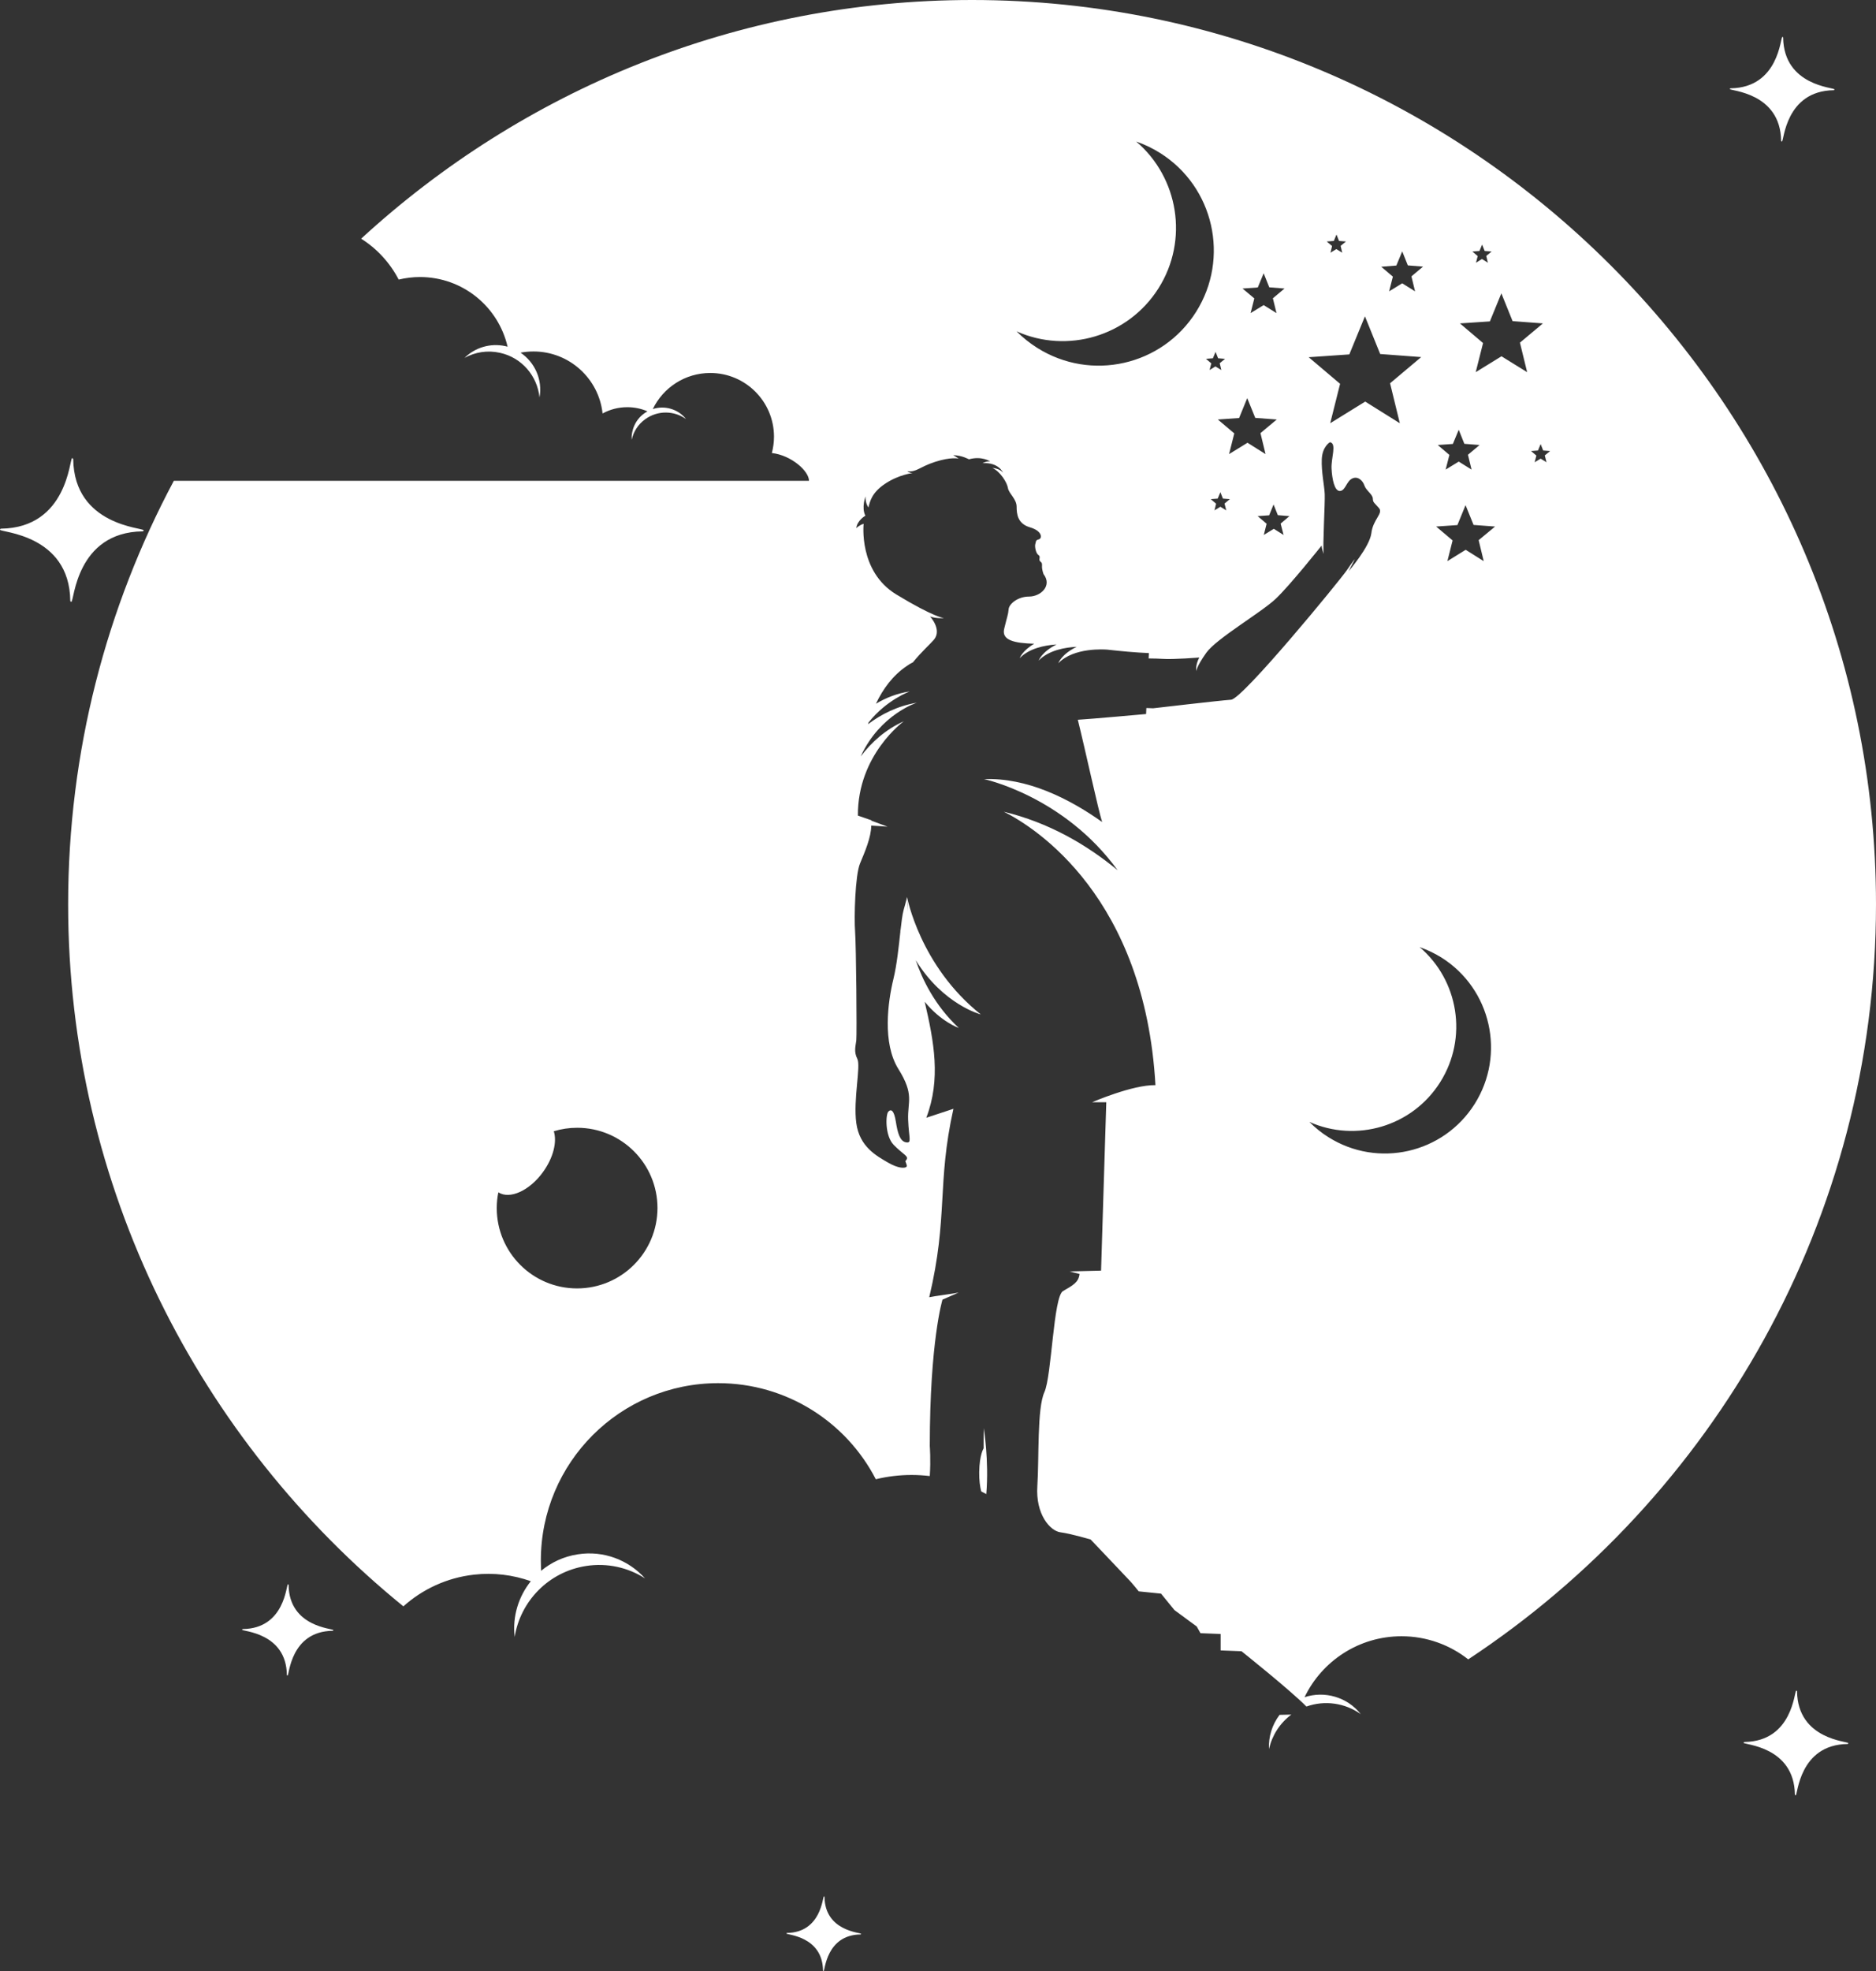 <?xml version="1.0" encoding="utf-8"?>
<!-- Generator: Adobe Illustrator 24.1.2, SVG Export Plug-In . SVG Version: 6.00 Build 0)  -->
<svg version="1.1" id="Capa_1" xmlns="http://www.w3.org/2000/svg" xmlns:xlink="http://www.w3.org/1999/xlink" x="0px" y="0px"
	 viewBox="0 0 1404.1 1474.9" style="enable-background:new 0 0 1404.1 1474.9;" xml:space="preserve">
<rect x="0" y="0" width="1404.1" height="1474.9" fill="#333333" stroke="none"/>
<style type="text/css">
	.st0{fill-rule:evenodd;clip-rule:evenodd;fill:#FFFFFF;}
</style>
<g>
	<path class="st0" d="M1334.6,28.1c0.5,36.3,38.4,37.3,38.4,38.8c0,0.3-0.2,0.6-0.5,0.6c-36.3,0.5-37.3,38.4-38.8,38.4
		c-0.3,0-0.6-0.2-0.6-0.5c-0.5-36.3-38.4-37.3-38.4-38.8c0-0.3,0.2-0.5,0.5-0.5c36.3-0.5,37.3-38.4,38.8-38.4
		C1334.4,27.6,1334.6,27.8,1334.6,28.1z"/>
	<g>
		<path class="st0" d="M957.7,1283.2c-5.6,7.4-8.4,16.5-7.9,25.6c2.2-10,7.9-19.2,16.7-25.8C963.9,1283.1,960.9,1283.1,957.7,1283.2
			z"/>
		<path class="st0" d="M736.3,1068.7c-0.1,5-0.1,10-0.1,15.1c0,0-3.1,4.6-3.3,17.7c-0.1,6.1,0.6,11,1.5,14.5c1.3,0.7,2.6,1.3,3.8,2
			C740.3,1092.6,736.3,1068.7,736.3,1068.7z"/>
		<path class="st0" d="M672.8,694.3C671.9,692.4,672,692.7,672.8,694.3L672.8,694.3z"/>
		<path class="st0" d="M54.8,343.6c0.7,49.9,52.7,51.2,52.7,53.2c0,0.4-0.3,0.8-0.8,0.8c-49.9,0.7-51.2,52.7-53.3,52.7
			c-0.4,0-0.8-0.3-0.8-0.8C52,399.7,0,398.4,0,396.4c0-0.4,0.3-0.8,0.8-0.8c49.9-0.7,51.2-52.8,53.2-52.8
			C54.4,342.9,54.7,343.2,54.8,343.6z"/>
		<path class="st0" d="M305.9,564.1c-3.9-2.5-8.1-4.4-12.3-5.9c21.7,18.4,27.1,50.6,11.5,75.4c-15.6,24.8-46.9,33.8-73,22.1
			c3.1,3.2,6.7,6,10.6,8.5c27.6,17.4,64.2,9.2,81.6-18.5C341.8,618.1,333.5,581.5,305.9,564.1z"/>
		<path class="st0" d="M896.9,1067.3c23.9,15,31,46.6,16,70.5c-15,23.9-46.6,31-70.5,16c-3.4-2.1-6.5-4.6-9.2-7.4
			c22.5,10,49.5,2.3,63-19.1c13.5-21.4,8.8-49.1-9.9-65.1C890,1063.4,893.5,1065.1,896.9,1067.3z"/>
		<path class="st0" d="M727.5,0c-176,0-336.6,67.8-457.2,178.6c11.9,7.5,21.6,18.1,28.1,30.6c5.1-1.2,10.4-1.9,15.9-1.9
			c32,0,58.7,22.2,65.6,52.1c-0.6-0.1-1.1-0.3-1.7-0.4c-11.4-2.5-22.8,1.2-30.5,8.8c7.8-4.3,17.1-5.9,26.5-3.8
			c16.5,3.6,28,17.5,29.6,33.4c2.4-13.3-3.5-26.3-14.2-33.5c3.1-0.6,6.4-0.9,9.7-0.9c26.8,0,48.9,20.3,51.7,46.4
			c5.5-3,11.8-4.7,18.5-4.7c5.4,0,10.5,1.1,15.1,3.1c-0.9,0.5-1.7,1-2.5,1.6c-6.5,4.7-9.7,12.3-9.3,19.7c1.3-6,4.7-11.5,10.1-15.4
			c9.4-6.8,21.7-6.5,30.6-0.1c-6-7.6-16.1-10.4-24.9-7.5c7.7-16,24.1-27,43-27c26.4,0,47.7,21.4,47.7,47.7c0,4.2-0.6,8.3-1.6,12.2
			c14.4,1.6,27.8,13.4,27.8,20.8H148.6h-18.5c-50.5,94.6-79.1,202.5-79.1,316.9c0,211.6,98,401,250.9,525.3
			c14.2-12.7,32.4-21.4,52.8-23.7c14.9-1.7,29.4,0.2,42.6,4.9c-9.1,11.3-13.9,26.2-12.1,41.7c4.3-26.7,25.3-48.7,53.4-53.1
			c16-2.5,31.6,1.2,44.2,9.3c-12.3-13.7-31-21.1-50.5-18c-10.4,1.6-19.7,6-27.3,12.3c-0.1-2.6-0.2-5.1-0.2-7.7
			c0-73.3,59.4-132.7,132.7-132.7c51.4,0,96,29.2,118,71.9c8.6-2.1,17.6-3.2,26.8-3.2c4.6,0,9.2,0.3,13.6,0.8
			c0.8-12.3,0-22.4,0-22.4c0-78.6,9.5-109.6,9.5-109.6c4.1-1.8,8.1-3.5,12.1-5.3c-4.1,0.9-17.9,2.6-22,3.5
			c14.3-60.3,5.6-84.8,18.1-141c-8.8,2.9-11.5,3.8-20.3,6.7c11-28.9,5.8-56.7-1.2-86.8c12.3,15.1,25.5,19.6,25.5,19.6
			c-18-16.8-27.4-36.5-32.2-50.7c20.5,33.3,48.7,40.6,48.7,40.6c-45.6-36.3-55.2-87.9-55.2-87.9c0.2,3.7,0.4,7.4,0.5,11.1
			c-0.3-3.6-0.5-7.3-0.5-11.1c-1,4.1-1.9,7.5-2.6,9.8c-0.9,3.2-1.6,9-2.4,15.9c-0.5-1-0.9-1.8-1.3-2.4c0.3,0.6,0.7,1.4,1.3,2.5
			c-1.2,11-2.6,24.8-5.2,35.5c-4.2,17.3-8.4,48,3.7,67.4c12.1,19.4,6.8,24.1,7.3,38c0.5,13.9,3,17.7-1.6,16.9s-6.3-7.2-7.6-15.5
			c-1.3-8.3-3.5-9.7-5.6-7.5c-2.1,2.2-2.6,18,3.9,24.8c6.6,6.8,10.8,8.3,10,10.5c-0.8,2.2-1.7,0.8-0.7,3.1c1,2.4,0.7,2.9-0.3,3.3
			c-0.9,0.4-5,1.2-13.4-3.7c-8.4-4.9-21.1-11.7-23.5-29.4c-2.4-17.7,3.5-42.5,0.8-48c-2.8-5.5-1.3-9.6-0.8-13.9
			c0.5-4.3-0.1-70.5-0.9-81.3c-0.8-10.8,0-42.2,3.7-51.1c3.6-8.6,8.3-19.5,8.4-28.3c4.1,0.2,8.1,0.5,12.2,0.8c-4-1.5-8-3-12.1-4.5
			c0-0.1,0-0.2,0-0.3c-3.4-1.2-6.7-2.3-10.1-3.5c-0.3-45.6,34.4-70.6,34.4-70.6c-13.8,6.2-24.3,15.8-32.2,26.2l0-0.1
			c14.5-31.4,42-40,42-40c-14.7,2.5-26.8,8.7-36.6,16.1c0.1-0.4,0.3-0.9,0.4-1.3c13.5-17,30.8-23.2,30.8-23.2
			c-9.5,1.4-17.9,4.8-25.3,9.2c5.3-11.2,12.7-21.2,22.9-28.1c1.5-1.1,3.1-2.1,4.8-2.9c6.2-7.7,13-13.7,15.7-16.9
			c6.3-7.6-2.9-17.4-2.9-17.4c5.1,1.8,10.4,1.2,10.4,1.2s-7.2-0.4-35.7-17.7c-28.4-17.3-24.4-52.8-24.4-52.8
			c-2.8,0.6-5.5,3.2-5.5,3.2c0.7-5.9,6.8-9.3,6.8-9.3c-3.1-6.1,0.1-14.4,0.1-14.4c-0.2,5.3,2.2,8.2,2.2,8.2
			c1.1-4.3,2.4-11.1,12.6-17.8c10.2-6.8,20.4-7.9,20.4-7.9c-2.7-0.2-3.9-1.4-3.9-1.4c6.9,0.9,8.8-3.1,20.8-7
			c12.1-3.9,17.6-2.4,17.6-2.4c-1.1-0.9-4.1-2.6-4.1-2.6c6.6,0.1,11.8,3.1,11.8,3.1c9.7-2.7,15.9,1.6,15.9,1.6
			c-2.5-0.4-5.7,1.3-5.7,1.3c12-0.8,15.3,7,15.3,7c-2.9-3.3-7.9-3.4-7.9-3.4c5.8,2.6,11,10.9,11.6,15c0.6,4,6.5,8.2,6.5,13.9
			c0,5.7,0.8,12.8,10,15.5c9.3,2.7,9.3,8.3,6.6,9c-2.7,0.7-2,1.8-2.6,3.5c-0.6,1.7,0.4,7,2.3,8.2c1.9,1.2,0.2,3.1,1,4.3
			c0.8,1.3,1.9,0.9,1.7,3.8c-0.2,2.9,1.2,6.3,1.2,6.3c6.6,8.6-2.2,16.7-10.9,16.7c-8.6,0-15.1,5.7-15.3,9.6
			c-0.3,3.9-1.1,5.3-3.3,14.5c-2.1,8.5,7.3,10.8,22.5,11.2c-9,5.2-10.9,10.8-10.9,10.8c7.1-7.4,18.7-9.6,26.9-10.2l0.6,0
			c-11,5.5-13.3,12-13.3,12c7.6-7.9,20.2-9.9,28.5-10.3c-11.5,5.5-13.8,12.3-13.8,12.3c11.6-12.1,35-10.3,36.4-10.2l0.1,0h0
			c10.8,1.2,21.5,2.2,31.3,2.6l-0.2,4c4.4,0,8,0.2,10.2,0.3c8.5,0.6,27.7-1,27.7-1c-3.1,5.9-2.2,10.2-2.2,10.2s-0.1-3.1,7.5-13.8
			c7.7-10.7,41-30,51.9-40.3c10.9-10.3,34.4-39.9,34.4-39.9c0,2.4,1.5,6.3,1.5,6.3c-0.8-6.4,1.1-38.2,0.8-44.8
			c-0.3-6.6-2.6-16.6-2.2-26.1c0.4-9.5,6.1-12.7,6.1-12.7c5.3,0.9,0.8,11.8,1.2,19.7c0.4,7.9,2.2,17,6.3,16.8
			c4.1-0.2,4.8-7.2,9.1-9.3c4.2-2.1,8,1.5,9.2,5.2c1.2,3.7,6.2,6.6,6.3,9.8c0.1,3.1,1.2,3.1,4.6,7.1c3.4,4-4.5,8.4-5.7,18.8
			c-1.3,10.3-17,28.4-17,28.4c1.5-3,3.1-6,4.6-8.9c0,0-0.6,0.3-5.9,8.1c-5.3,7.8-78.1,96.5-86.7,97c-8.6,0.6-58.3,6.4-58.3,6.4
			l-5.1-0.2l-0.2,4.5c0,0-40.9,3.7-51.1,4.3c5.4,21.7,15.4,67.9,18.2,76.5c-25.2-17.9-56.5-33.3-88.4-32.1c0,0,59.7,12.6,100,68.2
			c-23.6-19.5-51.8-35.7-85.2-43.8c24.3,12.1,105.5,64.3,113.5,204.6c-17.3-0.3-47.4,12.8-47.4,12.8c3.5,0,7.1,0,10.6,0
			c-1.3,42-2.6,84-3.9,126c-7.9,0.2-15.7,0.4-23.6,0.6c2.5,0.6,5,1.3,7.5,1.9c-0.7,6.4-5.2,8.6-12.4,12.8
			c-7.2,4.2-8.4,63.3-13.9,75.6c-5.6,12.3-3.9,49.1-5.3,70.3c-1.4,21.2,9.6,33.6,17.3,34.6c7.7,1,22.6,5.4,22.6,5.4
			c3.2,3.4,6.5,6.9,9.8,10.3c6.7,7.1,13.4,14.1,20.1,21.2c2.1,2.4,4.1,4.8,6.1,7.3c5.6,0.6,11.2,1.1,16.7,1.7
			c3.3,4.1,6.7,8.2,10,12.3c5.6,4.1,11.2,8.2,16.7,12.3c0.9,1.7,1.9,3.4,2.8,5c5,0.2,10,0.4,15.1,0.6c0,4.1,0,8.2,0,12.3
			c5.2,0.2,10.4,0.4,15.6,0.6c0,0,36.5,29.1,48.6,41.4c13.7-4.9,28.9-2.7,40.7,5.7c-10.2-12.9-27.1-17.6-42.1-12.7
			c13-27,40.6-45.6,72.6-45.6c18.8,0,36.2,6.5,49.9,17.3c183.6-121.2,305.2-329.4,305.2-565C1404.1,303.9,1100.1,0,727.5,0z
			 M431.9,964.1c-33.2,0-60.1-26.9-60.1-60.1c0-4.1,0.4-8,1.2-11.8c8.5,5.5,23.4-1.2,33.5-15.3c7.7-10.7,10.5-22.5,8-30.4
			c5.5-1.7,11.4-2.6,17.5-2.6c33.2,0,60.1,26.9,60.1,60.1C492,937.2,465.1,964.1,431.9,964.1z M1107.3,187.8l2-4.8l1.9,4.8l5.2,0.4
			l-4,3.3l1.2,5.1l-4.4-2.8l-4.5,2.8l1.3-5l-4-3.4L1107.3,187.8z M1087.4,332.2l4.4-10.6l4.2,10.5l11.4,0.9l-8.7,7.3l2.7,11.1
			l-9.6-6l-9.8,6l2.8-11l-8.7-7.4L1087.4,332.2z M1045.1,198.7l4.4-10.6l4.2,10.5l11.4,0.9l-8.7,7.3l2.7,11.2l-9.6-6l-9.8,6l2.8-11
			l-8.7-7.4L1045.1,198.7z M998.3,180.3l2-4.8l1.9,4.8l5.2,0.4l-4,3.3l1.2,5.1l-4.4-2.7l-4.4,2.7l1.2-5l-4-3.4L998.3,180.3z
			 M941.4,215.1l4.4-10.6L950,215l11.4,0.9l-8.7,7.3l2.7,11.1l-9.6-6l-9.8,6l2.8-11l-8.8-7.4L941.4,215.1z M895.2,233.4
			c-25.4,40.3-78.6,52.3-118.9,26.9c-5.7-3.6-10.9-7.8-15.5-12.4c37.9,17,83.5,3.9,106.3-32.2c22.8-36.1,14.9-82.9-16.7-109.8
			c6.1,2.1,12.2,5,17.9,8.6C908.5,139.8,920.6,193.1,895.2,233.4z M905.3,276.9l1.3-5l-4-3.4l5.2-0.4l2-4.8l1.9,4.8l5.2,0.4l-4,3.3
			l1.2,5.1l-4.4-2.7L905.3,276.9z M917.8,381.9l-4.4-2.7l-4.4,2.7l1.2-5l-4-3.4l5.2-0.4l2-4.8l1.9,4.8l5.2,0.4l-4,3.3L917.8,381.9z
			 M919.9,339.8l3.9-15.5l-12.3-10.4l15.9-1.1l6.1-14.9l6,14.8l16.1,1.2l-12.2,10.2l3.8,15.7l-13.5-8.5L919.9,339.8z M960.7,400.3
			l-7.3-4.6l-7.5,4.6l2.1-8.4l-6.7-5.7l8.6-0.6l3.3-8.1l3.2,8l8.7,0.7l-6.6,5.6L960.7,400.3z M1021.8,300.5l-26.2,16.2l7.4-29.5
			l-23.5-19.9l30.4-2.1l11.7-28.5l11.4,28.2l30.7,2.3l-23.3,19.6l7.3,29.9L1021.8,300.5z M1103.7,826.1
			c-23.4,37.1-72.4,48.2-109.5,24.8c-5.3-3.3-10-7.2-14.2-11.4c34.9,15.6,76.9,3.6,97.9-29.7c21-33.3,13.7-76.4-15.4-101.1
			c5.7,2,11.2,4.6,16.5,7.9C1116,740,1127.1,789,1103.7,826.1z M1106.7,404.2l3.8,15.7l-13.5-8.5l-13.7,8.5l3.9-15.5l-12.3-10.4
			l15.9-1.1l6.1-14.9l6,14.8l16.1,1.2L1106.7,404.2z M1123.8,266.6l-19.3,11.9l5.5-21.8l-17.3-14.7l22.4-1.5l8.6-21l8.4,20.8
			l22.7,1.7l-17.2,14.4l5.4,22.1L1123.8,266.6z M1157.5,345.9l-4.4-2.7l-4.5,2.7l1.3-5l-4-3.4l5.2-0.4l2-4.8l1.9,4.8l5.2,0.4l-4,3.3
			L1157.5,345.9z"/>
		<path class="st0" d="M1345,1265.6c0.5,36.3,38.4,37.3,38.4,38.8c0,0.3-0.3,0.5-0.6,0.6c-36.3,0.5-37.3,38.4-38.8,38.4
			c-0.3,0-0.5-0.3-0.6-0.5c-0.5-36.3-38.4-37.3-38.4-38.8c0-0.3,0.3-0.5,0.6-0.6c36.3-0.5,37.3-38.4,38.8-38.4
			C1344.8,1265.1,1345,1265.3,1345,1265.6z"/>
		<path class="st0" d="M617.1,1419.4c0.3,25.9,27.4,26.6,27.4,27.7c0,0.2-0.2,0.4-0.4,0.4c-25.9,0.4-26.6,27.4-27.7,27.4
			c-0.2,0-0.4-0.2-0.4-0.4c-0.4-25.9-27.4-26.6-27.4-27.7c0-0.2,0.2-0.4,0.4-0.4c25.9-0.4,26.6-27.4,27.7-27.4
			C616.9,1419,617.1,1419.2,617.1,1419.4z"/>
		<path class="st0" d="M216,1186c0.4,31.7,33.5,32.5,33.5,33.8c0,0.3-0.2,0.5-0.5,0.5c-31.7,0.4-32.5,33.5-33.8,33.5
			c-0.3,0-0.5-0.2-0.5-0.5c-0.4-31.7-33.5-32.5-33.5-33.8c0-0.3,0.2-0.5,0.5-0.5c31.7-0.4,32.5-33.5,33.8-33.5
			C215.8,1185.5,216,1185.8,216,1186z"/>
		<path class="st0" d="M544.7,228.7c0.3,23.1,24.4,23.7,24.4,24.7c0,0.2-0.2,0.3-0.4,0.3c-23.1,0.3-23.7,24.4-24.7,24.4
			c-0.2,0-0.4-0.2-0.4-0.3c-0.3-23.1-24.4-23.7-24.4-24.7c0-0.2,0.2-0.3,0.3-0.4c23.1-0.3,23.7-24.4,24.7-24.4
			C544.5,228.3,544.6,228.5,544.7,228.7z"/>
	</g>
</g>
</svg>
